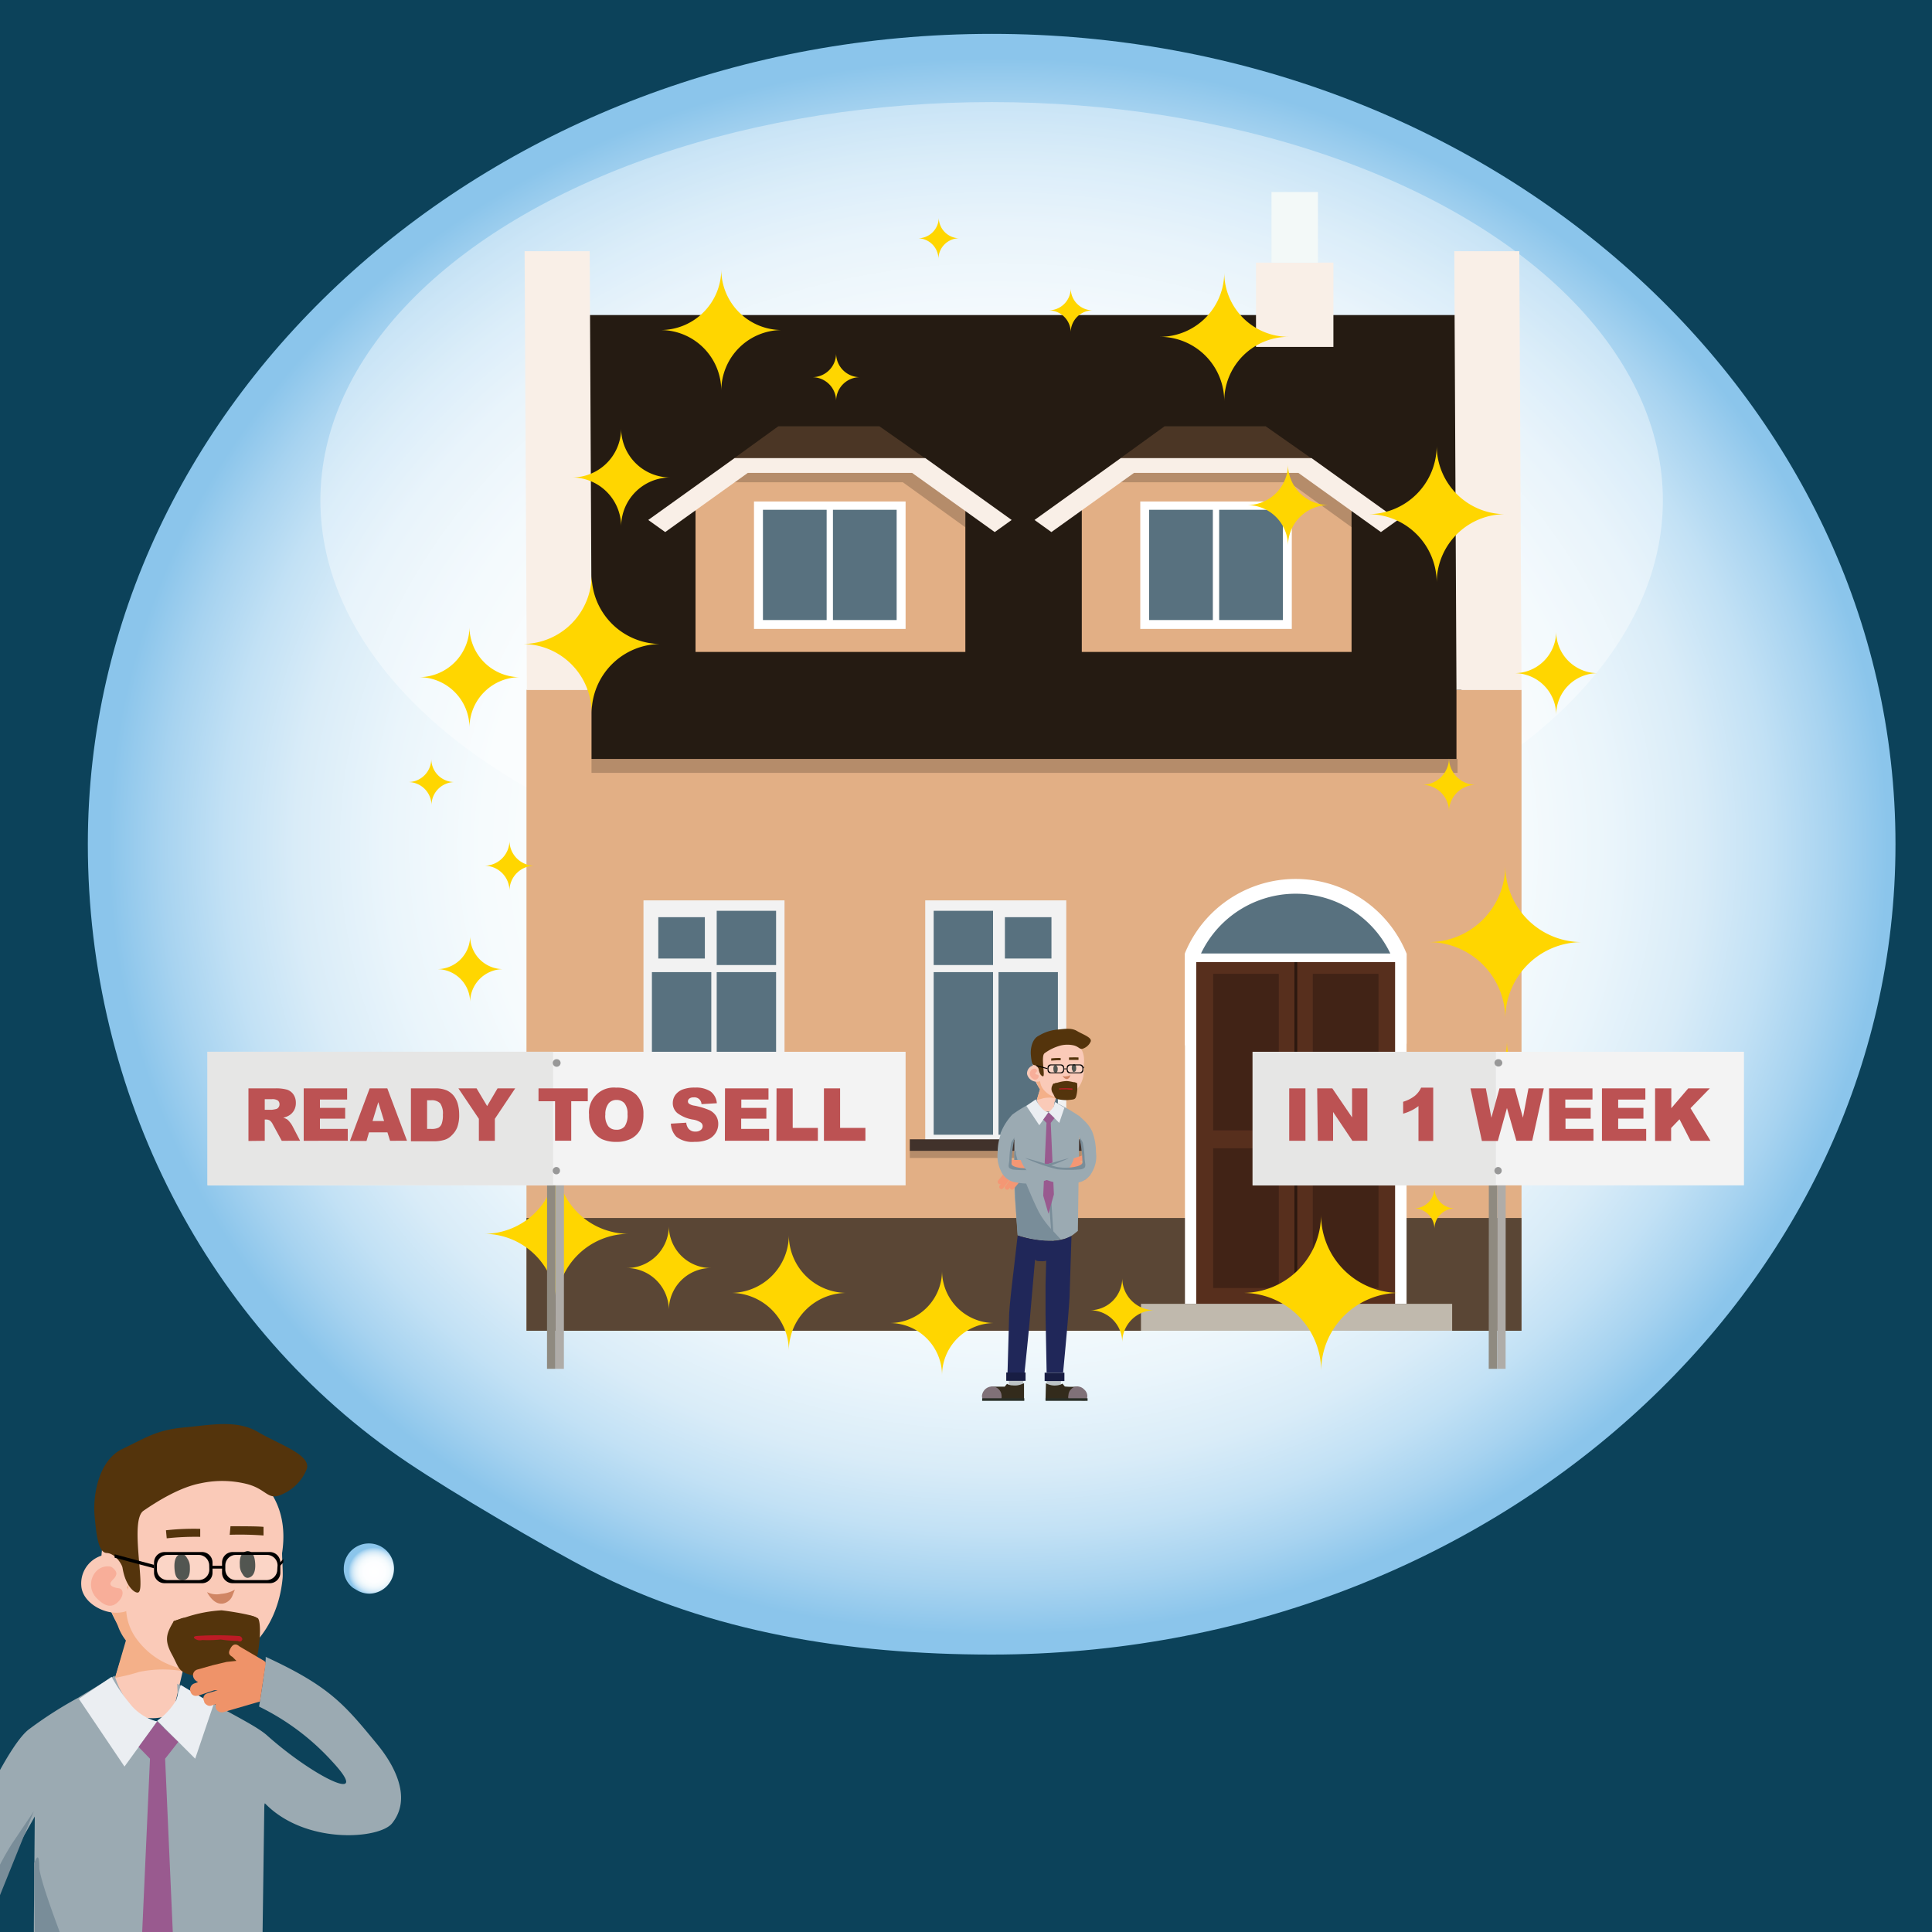 <svg xmlns="http://www.w3.org/2000/svg" xmlns:xlink="http://www.w3.org/1999/xlink" width="300" height="300" viewBox="0 0 300 300"><defs><style>.cls-1{fill:#0c425a;}.cls-2{fill:#facab8;}.cls-18,.cls-19,.cls-2,.cls-21,.cls-22,.cls-23,.cls-26,.cls-28,.cls-29,.cls-4{fill-rule:evenodd;}.cls-3{fill:#f4b089;}.cls-4{fill:#f8ae99;}.cls-5{fill:#d08564;}.cls-6{fill:#272c26;}.cls-7{fill:#54340c;}.cls-8{fill:#9baab2;}.cls-9{fill:#798d99;}.cls-10{fill:#ebeef2;}.cls-11{fill:#bd1b25;}.cls-12{fill:#ef9369;}.cls-13{fill:#995a8f;}.cls-14,.cls-17,.cls-28,.cls-30{fill:#fff;}.cls-14,.cls-20,.cls-26{opacity:0.2;}.cls-15{fill:url(#radial-gradient);}.cls-16{fill:url(#radial-gradient-2);}.cls-17{opacity:0.4;}.cls-18{fill:#251b12;}.cls-19,.cls-25{fill:#e2af85;}.cls-21,.cls-27{fill:#f9efe7;}.cls-22{opacity:0.6;}.cls-23{fill:#f3f9f8;}.cls-24{fill:#4b3625;}.cls-29,.cls-36{fill:#58717f;}.cls-31{fill:#572f1d;}.cls-32{fill:#412316;}.cls-33{fill:#2c180f;}.cls-34{fill:#c0b9ad;}.cls-35{fill:#b26635;}.cls-37{fill:#f2f2f2;}.cls-38{fill:#41322b;}.cls-39{fill:#ffd600;}.cls-40{fill:#bcc3c6;}.cls-41{fill:#202759;}.cls-42{fill:#332b1c;}.cls-43{fill:#807178;}.cls-44{fill:#282e27;}.cls-45{fill:#181d43;}.cls-46{fill:#f49774;}.cls-47{fill:#8f8a80;}.cls-48{fill:#afaca8;}.cls-49{fill:#f3f3f3;}.cls-50{fill:#e6e6e5;}.cls-51{fill:#989898;}.cls-52{fill:#bc5253;}</style><radialGradient id="radial-gradient" cx="454.42" cy="157.83" r="6.03" gradientTransform="translate(-246.34 144.64) scale(0.67 0.63)" gradientUnits="userSpaceOnUse"><stop offset="0" stop-color="#fff"/><stop offset="0.41" stop-color="#fdfeff"/><stop offset="0.58" stop-color="#f6fbfd"/><stop offset="0.69" stop-color="#eaf5fb"/><stop offset="0.79" stop-color="#d9ecf8"/><stop offset="0.87" stop-color="#c2e1f5"/><stop offset="0.94" stop-color="#a7d3f0"/><stop offset="1" stop-color="#8bc5eb"/></radialGradient><radialGradient id="radial-gradient-2" cx="-896.44" cy="157.58" r="156.94" gradientTransform="translate(943.85 8.53) scale(0.88 0.78)" xlink:href="#radial-gradient"/></defs><g id="back"><rect class="cls-1" x="-10.18" y="-10.18" width="320.35" height="320.35"/></g><g id="text"><path class="cls-2" d="M29.4,226.17c7.93-.52,16,4.68,14.4,15,0,.9.17,3.06.08,3.93-.76,7.95-5.94,13.66-13.09,14.13a12.82,12.82,0,0,1-2.24-.07c-.05.08-.1.13-.14.21l-1.41,6c-.09.64-.7,1.06-1.85,1.28a7.31,7.31,0,0,1-2.95,0c-.84-.14-1.79-1-2.86-2.47s-1.62-2.52-1.58-3.24l1.95-6.38a12.76,12.76,0,0,1-.75-1.28,17.88,17.88,0,0,1-3.23-9.63C15.35,234.51,21.47,226.69,29.4,226.17Z"/><g id="Symbol_9ashasd_0_Layer2_0_MEMBER_16_MEMBER_27_FILL" data-name="Symbol 9ashasd 0 Layer2 0 MEMBER 16 MEMBER 27 FILL"><path class="cls-3" d="M28.38,259.5a18.06,18.06,0,0,0-6.79.12,29.21,29.21,0,0,1-3.73.91l1.69-5.79a8,8,0,0,1-1.23-2.24c-.75-1.79-1.31-2.61-1.23-2.95l1.75-2.3a1.65,1.65,0,0,0,.67-.48L20,246,19.6,249a8.27,8.27,0,0,0,1.65,5.55,12,12,0,0,0,3.83,3.37A12.8,12.8,0,0,0,28,259.06a6.85,6.85,0,0,0,2.43.29Z"/></g><path class="cls-2" d="M16.78,241.36c2.44-.13,1.71,1.7,2.72,4.8,1.79,2.87,1.24,4.13-1.2,4.26s-5.54-1.68-5.68-4.22A4.53,4.53,0,0,1,16.78,241.36Z"/><path class="cls-4" d="M14.72,244.26a3,3,0,0,0,.27,3.88c1,1,2.07,1.69,3.17.76s1.12-2.16.29-2.27-1.6-.43-1.2-1,.63-.54.8-1.15-.8-1.2-.8-1.2A2.44,2.44,0,0,0,14.72,244.26Z"/><g id="Symbol_9ashasd_0_Layer2_0_MEMBER_16_MEMBER_29_FILL" data-name="Symbol 9ashasd 0 Layer2 0 MEMBER 16 MEMBER 29 FILL"><path class="cls-5" d="M34.64,249c-.92.14-1.75-.45-2.5-1.78a3.32,3.32,0,0,0,2.2.27,4.94,4.94,0,0,0,1.64-.4l.49-.25-.4,1A2,2,0,0,1,34.64,249Z"/></g><g id="Symbol_9ashasd_0_Layer2_0_MEMBER_16_MEMBER_30_FILL" data-name="Symbol 9ashasd 0 Layer2 0 MEMBER 16 MEMBER 30 FILL"><path class="cls-6" d="M29.05,241.94a2.31,2.31,0,0,1,.43,1.42c.06,1.35-.32,2-1.14,2s-1.18-.54-1.25-1.9.34-2.15,1.16-2.16C28.55,241.33,28.82,241.52,29.05,241.94Z"/></g><g id="Symbol_9ashasd_0_Layer2_0_MEMBER_16_MEMBER_31_FILL" data-name="Symbol 9ashasd 0 Layer2 0 MEMBER 16 MEMBER 31 FILL"><path class="cls-6" d="M38.4,240.85c.75,0,1.16.65,1.23,2s-.4,2.07-1.16,2.16c-.3,0-.57-.17-.8-.58a2.33,2.33,0,0,1-.43-1.42C37.16,241.72,37.55,241,38.4,240.85Z"/></g><g id="Symbol_9ashasd_0_Layer2_0_MEMBER_16_MEMBER_33_FILL" data-name="Symbol 9ashasd 0 Layer2 0 MEMBER 16 MEMBER 33 FILL"><path class="cls-7" d="M31.09,237.4v1.24a41.72,41.72,0,0,0-5.2.23l-.12-1.25A39.5,39.5,0,0,1,31.09,237.4Z"/></g><g id="Symbol_9ashasd_0_Layer2_0_MEMBER_16_MEMBER_34_FILL" data-name="Symbol 9ashasd 0 Layer2 0 MEMBER 16 MEMBER 34 FILL"><path class="cls-7" d="M40.92,237.09v1.34a50.13,50.13,0,0,0-5.25-.11l.12-1.33C38.25,237,40,237,40.92,237.09Z"/></g><g id="Symbol_1_Newcz_0_Layer2_2_MEMBER_1_MEMBER_0_MEMBER_0_MEMBER_0_FILL" data-name="Symbol 1   Newcz 0 Layer2 2 MEMBER 1 MEMBER 0 MEMBER 0 MEMBER 0 FILL"><path class="cls-8" d="M-9.83,300.6l2.71-9.8a65,65,0,0,1,5.55-13q4-7.8,6.14-9.33a62.54,62.54,0,0,1,7.56-4.84l5.67-3.43a14.28,14.28,0,0,0,1.65,3.54q2.13,3.56,5,3.55c1.73,0,2.8-.95,3.19-2.84l-.12-3c8.58,4.8,12.22,6.51,13.92,8,7.39,6.6,16.58,11,10.13,4.06A37.55,37.55,0,0,0,40.23,265s1.26-7.81,1-7.74c10,4.61,12.25,7.41,17.35,13.6,2.41,2.92,5.57,8.22,2.29,12.28-2,2.44-13.45,3.33-19.71-3.1-.11-.11-.12.59-.12.59l-.71,51.81L38.46,334a15.82,15.82,0,0,1-3.66,2.24q-3.9,1.67-11.33,1.66-6.73,0-16.3-3.07L5.52,314.54q-.36-4.85-.24-18.66l.12-13.81-4.13,7.32q-4,8.39-4,11.69A32.45,32.45,0,0,0,.8,316.31a27.34,27.34,0,0,0,3.77,6.37l-5.19,8.51q-2.59-3.78-4.84-7.8-5-8.85-5.08-13.1A33.79,33.79,0,0,1-9.83,300.6Z"/></g><path class="cls-9" d="M23.73,270s-.56,24.7,0,33.23,2.55,34.62,2.55,34.62l1.08-.05s-2.15-33.14-2.22-35.15.28-35.34.28-35.34l-1.69-.06Z"/><g id="Symbol_1_Newcz_0_Layer2_2_MEMBER_24_MEMBER_0_MEMBER_0_MEMBER_0_FILL" data-name="Symbol 1   Newcz 0 Layer2 2 MEMBER 24 MEMBER 0 MEMBER 0 MEMBER 0 FILL"><path class="cls-9" d="M7.17,334.85l-1.3-20.67Q5.65,311,5.4,299.31l-.12-10,.36-.71c.31-.47.47,0,.47,1.54q.34,2.72,5.08,14.87,5.19,12.75,7.91,17.83a48.46,48.46,0,0,0,7.32,9.68l4.37,4.73c-.08.16-1.22.35-3.43.59-3,.16-5.07.19-6.26.12Q17.34,337.8,7.17,334.85Z"/></g><g id="Symbol_1_Newcz_0_Layer2_2_MEMBER_25_MEMBER_0_MEMBER_0_MEMBER_0_FILL" data-name="Symbol 1   Newcz 0 Layer2 2 MEMBER 25 MEMBER 0 MEMBER 0 MEMBER 0 FILL"><path class="cls-10" d="M27.36,264l.71-2.36,5.08,3.07-2.84,8.38-5.9-5.9A10.37,10.37,0,0,0,27.36,264Z"/></g><g id="Symbol_1_Newcz_0_Layer2_2_MEMBER_26_MEMBER_0_MEMBER_0_MEMBER_0_FILL" data-name="Symbol 1   Newcz 0 Layer2 2 MEMBER 26 MEMBER 0 MEMBER 0 MEMBER 0 FILL"><path class="cls-10" d="M24.41,267.31l-5.08,7-7.08-10.51,5.08-3.42a26.11,26.11,0,0,0,2.71,4A7.87,7.87,0,0,0,24.41,267.31Z"/></g><g id="Symbol_1_Newcz_0_Layer2_2_MEMBER_29_MEMBER_0_MEMBER_0_MEMBER_0_FILL" data-name="Symbol 1   Newcz 0 Layer2 2 MEMBER 29 MEMBER 0 MEMBER 0 MEMBER 0 FILL"><path class="cls-9" d="M-3,297.18a41.4,41.4,0,0,1,4.84-10.86l3.42-5.08-8,19.84q-1.06,2.48,1.66,10.86L0,315.6c-.08.55-.71.08-1.89-1.42a16.86,16.86,0,0,1-1.54-6A23.38,23.38,0,0,1-3,297.18Z"/></g><path class="cls-7" d="M39.79,257.87c-.5,2.12-.91,2.33-3.67,2.54a19.84,19.84,0,0,1-4.45,0c-4.18-.49-3.67-1.13-4.94-3.44s-.9-3.3.25-5.23c1.82-.61,1.51-.86,2.58.27s.74,2.31,3.59,2.65c3.69.45,3.75-1.81,4-2.28,1-2.46,2.47-1.16,2.79-1.14C40.48,251.24,40.59,254.52,39.79,257.87Z"/><path class="cls-7" d="M29.08,251.05a21.3,21.3,0,0,1,5.32-1c.86.08,5,.7,5.49,1.17s0,1.83,0,1.83l-3.2,2.46a60.4,60.4,0,0,0-6.07-.25c-.77.17-1.88-2.21-1.88-2.21a14.13,14.13,0,0,1-2.15.15c0-.12.39-1.48.39-1.48Z"/><g id="Symbol_1_Newcz_0_Layer2_2_MEMBER_30_MEMBER_0_MEMBER_0_MEMBER_0_FILL" data-name="Symbol 1   Newcz 0 Layer2 2 MEMBER 30 MEMBER 0 MEMBER 0 MEMBER 0 FILL"><path class="cls-11" d="M37.63,254.55c-.1.34-.35.43-.72.25a17.76,17.76,0,0,1-2.65-.22,18.16,18.16,0,0,1-2.86.08,1.35,1.35,0,0,1-1.11-.18c-.3-.22-.22-.37.21-.44a47.34,47.34,0,0,1,6.53,0A.57.57,0,0,1,37.63,254.55Z"/></g><g id="Symbol_1_Newcz_0_Layer2_2_MEMBER_27_MEMBER_0_MEMBER_0_MEMBER_0_FILL" data-name="Symbol 1   Newcz 0 Layer2 2 MEMBER 27 MEMBER 0 MEMBER 0 MEMBER 0 FILL"><path class="cls-12" d="M41.25,258.33l0-.17-.19-.23-3.88-2.28c-.52-.46-1-.38-1.36.26s-.38,1,.26,1.36l.63.63-1.52.16-2.18.52-2.37.67a.91.91,0,0,0-.57,1.29,1.3,1.3,0,0,0,.7.65l-.56.2a1,1,0,0,0-.65,1.24c.19.63.65.84,1.37.62l2.34-.79.12,0,.42,0-1.6.48a.82.82,0,0,0-.52,1.21c0,.23.17.44.49.63a.8.8,0,0,0,.8,0l.51-.13v.55a1,1,0,0,0,1.24.65l5.64-1.64Z"/></g><polygon class="cls-13" points="27.68 270.49 24.41 267.31 21.52 271.27 23.29 273.09 21.49 313.1 24.36 323.05 27.38 312.43 25.64 273.09 27.68 270.49"/><path class="cls-7" d="M43.89,232c-2.31,1.12-2.36-.68-5.42-1.53a15.78,15.78,0,0,0-7.3-.15c-3.2.6-6.7,2.76-8.89,4.27s.37,12.07-.78,12.67c-.48.26-2-.87-2.47-3.79-.08-.6-1.2-2.28-2.45-2.32s-1.59-2.45-1.89-5.74.65-8.67,4.3-10.41,5.3-2.95,9.54-3.34,8.22-1.25,11.53.7,8.27,3.53,7.58,5.74A7.17,7.17,0,0,1,43.89,232Z"/><path d="M31.33,241H25.55a1.63,1.63,0,0,0-1.63,1.64v1.57a1.63,1.63,0,0,0,1.63,1.63h5.78A1.63,1.63,0,0,0,33,244.17V242.6A1.63,1.63,0,0,0,31.33,241Zm1.17,2.72a1.63,1.63,0,0,1-1.64,1.63H26a1.63,1.63,0,0,1-1.63-1.63v-.6A1.63,1.63,0,0,1,26,241.45h4.84a1.63,1.63,0,0,1,1.64,1.63Z"/><rect class="cls-14" x="24.39" y="241.45" width="8.11" height="3.87" rx="1.63"/><path d="M41.89,241H36.11a1.63,1.63,0,0,0-1.63,1.64v1.57a1.63,1.63,0,0,0,1.63,1.63h5.78a1.64,1.64,0,0,0,1.64-1.63V242.6A1.64,1.64,0,0,0,41.89,241Zm1.16,2.72a1.63,1.63,0,0,1-1.63,1.63H36.58A1.63,1.63,0,0,1,35,243.68v-.6a1.63,1.63,0,0,1,1.63-1.63h4.84a1.63,1.63,0,0,1,1.63,1.63Z"/><rect class="cls-14" x="34.95" y="241.45" width="8.11" height="3.87" rx="1.63"/><rect x="32.86" y="243.14" width="1.76" height="0.43"/><polygon points="23.92 243.52 17.8 241.88 17.8 241.35 23.92 242.99 23.92 243.52"/><polygon points="44 242.6 43.3 243.35 43.3 242.82 44 242.07 44 242.6"/><path class="cls-15" d="M55.66,247.06a3.83,3.83,0,0,0,1.82.4,3.9,3.9,0,1,0-4.1-3.89,3.65,3.65,0,0,0,1.45,3C55,246.68,55.45,246.94,55.66,247.06Z"/><path class="cls-16" d="M91.82,243.92c18.37,9.47,39.84,13,62.16,13,77.51,0,140.35-56.34,140.35-125.84S231.49,5.26,154,5.26,13.64,61.6,13.64,131.1c0,38.49,18.32,74.94,49.66,96C70.24,231.77,84.53,240.17,91.82,243.92Z"/><ellipse class="cls-17" cx="153.98" cy="77.69" rx="104.23" ry="61.84"/><polygon class="cls-18" points="227.03 118.5 91.3 118.5 90.96 48.92 226.51 48.92 227.03 118.5 227.03 118.5"/><polygon class="cls-19" points="236.26 168.39 236.26 107.11 226.16 107.11 226.16 117.85 91.85 117.85 91.85 107.11 81.75 107.11 81.75 206.64 236.26 206.64 236.26 168.39"/><rect class="cls-20" x="91.85" y="117.85" width="134.48" height="2.16"/><polygon class="cls-21" points="236.26 107.11 226.16 107.11 225.82 39.01 235.92 39.01 236.26 107.11 236.26 107.11"/><polygon class="cls-21" points="91.91 107.11 81.81 107.11 81.46 39.01 91.57 39.01 91.91 107.11 91.91 107.11"/><polygon class="cls-22" points="236.26 206.64 236.26 189.13 81.75 189.13 81.75 206.64 236.26 206.64 236.26 206.64"/><polygon class="cls-21" points="207.05 40.78 195.03 40.78 195.03 53.87 207.05 53.87 207.05 40.78 207.05 40.78"/><polygon class="cls-23" points="204.65 29.82 197.44 29.82 197.44 40.78 204.65 40.78 204.65 29.82 204.65 29.82"/><polygon class="cls-24" points="145.64 72.56 136.55 66.19 120.86 66.19 112.06 72.56 145.64 72.56"/><polygon class="cls-25" points="143.98 72.49 114.18 72.49 108 76.74 108 101.23 149.9 101.23 149.9 76.44 143.98 72.49"/><path class="cls-26" d="M142.44,72.49H116l-2.53,2.4h26.73l9.71,7v-4Z"/><polygon class="cls-27" points="143.69 71.14 114.06 71.14 100.66 80.74 103.29 82.62 116.12 73.43 141.63 73.43 154.46 82.62 157.09 80.74 143.69 71.14"/><polygon class="cls-28" points="117.08 77.87 140.62 77.87 140.62 97.66 117.08 97.66 117.08 77.87 117.08 77.87"/><path class="cls-29" d="M139.23,79.16V96.28h-9.89V79.16ZM128.36,96.28h-9.89V79.16h9.89V96.28Z"/><polygon class="cls-24" points="205.61 72.56 196.53 66.19 180.84 66.19 172.03 72.56 205.61 72.56"/><polygon class="cls-25" points="203.95 72.49 174.16 72.49 167.98 76.74 167.98 101.23 209.87 101.23 209.87 76.44 203.95 72.49"/><path class="cls-26" d="M202.42,72.49H176l-2.52,2.4h26.72l9.71,7v-4Z"/><polygon class="cls-27" points="203.66 71.14 174.03 71.14 160.64 80.74 163.26 82.62 176.09 73.43 201.61 73.43 214.43 82.62 217.06 80.74 203.66 71.14"/><polygon class="cls-28" points="177.06 77.87 200.59 77.87 200.59 97.66 177.06 97.66 177.06 77.87 177.06 77.87"/><path class="cls-29" d="M199.21,79.16V96.28h-9.9V79.16ZM188.33,96.28h-9.89V79.16h9.89V96.28Z"/><path class="cls-30" d="M218.42,148.09A18.59,18.59,0,0,0,184,148v14.23a18.58,18.58,0,0,0,34.42-.18Z"/><rect class="cls-30" x="184" y="148.06" width="34.41" height="54.4"/><g id="Symbol_9_0_Layer2_0_MEMBER_8_MEMBER_12_MEMBER_0_FILL" data-name="Symbol 9 0 Layer2 0 MEMBER 8 MEMBER 12 MEMBER 0 FILL"><path class="cls-31" d="M185.75,149.4h30.88v53.06H185.75Z"/></g><g id="Symbol_9_0_Layer2_0_MEMBER_8_MEMBER_12_MEMBER_2_MEMBER_1_FILL" data-name="Symbol 9 0 Layer2 0 MEMBER 8 MEMBER 12 MEMBER 2 MEMBER 1 FILL"><path class="cls-32" d="M188.38,200v-21.7h10.19V200Z"/></g><g id="Symbol_9_0_Layer2_0_MEMBER_8_MEMBER_12_MEMBER_2_MEMBER_1_FILL-2" data-name="Symbol 9 0 Layer2 0 MEMBER 8 MEMBER 12 MEMBER 2 MEMBER 1 FILL"><path class="cls-32" d="M188.38,175.52v-24.3h10.19v24.3Z"/></g><g id="Symbol_9_0_Layer2_0_MEMBER_8_MEMBER_12_MEMBER_2_MEMBER_1_FILL-3" data-name="Symbol 9 0 Layer2 0 MEMBER 8 MEMBER 12 MEMBER 2 MEMBER 1 FILL"><path class="cls-33" d="M201,202.46V149.4h.44v53.06Z"/></g><rect class="cls-34" x="177.17" y="202.46" width="48.32" height="4.18"/><rect class="cls-35" x="199.23" y="172.65" width="1.03" height="4.81" rx="0.52"/><g id="Symbol_9_0_Layer2_0_MEMBER_8_MEMBER_12_MEMBER_2_MEMBER_1_FILL-4" data-name="Symbol 9 0 Layer2 0 MEMBER 8 MEMBER 12 MEMBER 2 MEMBER 1 FILL"><path class="cls-32" d="M214.05,200v-21.7h-10.2V200Z"/></g><g id="Symbol_9_0_Layer2_0_MEMBER_8_MEMBER_12_MEMBER_2_MEMBER_1_FILL-5" data-name="Symbol 9 0 Layer2 0 MEMBER 8 MEMBER 12 MEMBER 2 MEMBER 1 FILL"><path class="cls-32" d="M214.05,175.52v-24.3h-10.2v24.3Z"/></g><rect class="cls-35" x="202.16" y="172.65" width="1.03" height="4.81" rx="0.52" transform="translate(405.36 350.1) rotate(180)"/><path class="cls-36" d="M215.89,148.06a16.28,16.28,0,0,0-29.4,0Z"/><rect class="cls-37" x="143.68" y="139.81" width="21.9" height="38" transform="translate(309.25 317.62) rotate(-180)"/><rect class="cls-36" x="156.04" y="142.42" width="7.23" height="6.42"/><rect class="cls-36" x="155.05" y="150.95" width="9.22" height="25.25"/><rect class="cls-36" x="144.98" y="141.43" width="9.22" height="8.42"/><rect class="cls-36" x="144.98" y="150.95" width="9.22" height="25.25"/><rect class="cls-38" x="141.27" y="176.91" width="26.71" height="1.8" transform="translate(309.25 355.62) rotate(-180)"/><rect class="cls-20" x="141.27" y="178.71" width="26.71" height="1.09" transform="translate(309.25 358.52) rotate(-180)"/><rect class="cls-37" x="99.92" y="139.81" width="21.9" height="38"/><rect class="cls-36" x="102.22" y="142.42" width="7.23" height="6.42"/><rect class="cls-36" x="101.23" y="150.95" width="9.22" height="25.25"/><rect class="cls-36" x="111.29" y="141.43" width="9.22" height="8.42"/><rect class="cls-36" x="111.29" y="150.95" width="9.22" height="25.25"/><rect class="cls-38" x="97.51" y="176.91" width="26.71" height="1.8"/><rect class="cls-20" x="97.51" y="178.71" width="26.71" height="1.09"/><path class="cls-39" d="M248.12,104.53h0a6.48,6.48,0,0,1-6.48-6.47,6.48,6.48,0,0,1-6.48,6.47h0a6.48,6.48,0,0,1,6.48,6.48A6.48,6.48,0,0,1,248.12,104.53Z"/><path class="cls-39" d="M233.74,79.84h0A10.65,10.65,0,0,1,223.09,69.2a10.64,10.64,0,0,1-10.64,10.64h0a10.64,10.64,0,0,1,10.64,10.64A10.65,10.65,0,0,1,233.74,79.84Z"/><path class="cls-39" d="M206.3,78.43h0A6.33,6.33,0,0,1,200,72.1a6.34,6.34,0,0,1-6.33,6.33h0A6.33,6.33,0,0,1,200,84.76,6.32,6.32,0,0,1,206.3,78.43Z"/><path class="cls-39" d="M200.1,52.3h0a10,10,0,0,1-10-10,10,10,0,0,1-10,10h0a10,10,0,0,1,10,10A10,10,0,0,1,200.1,52.3Z"/><path class="cls-39" d="M169.69,48.19h0a3.42,3.42,0,0,1-3.43-3.42,3.42,3.42,0,0,1-3.43,3.42h0a3.43,3.43,0,0,1,3.43,3.43A3.43,3.43,0,0,1,169.69,48.19Z"/><path class="cls-39" d="M149,37h0a3.23,3.23,0,0,1-3.23-3.22A3.22,3.22,0,0,1,142.5,37h0a3.23,3.23,0,0,1,3.22,3.23A3.23,3.23,0,0,1,149,37Z"/><path class="cls-39" d="M133.53,58.57h0a3.7,3.7,0,0,1-3.7-3.7,3.7,3.7,0,0,1-3.7,3.7h0a3.7,3.7,0,0,1,3.7,3.7A3.69,3.69,0,0,1,133.53,58.57Z"/><path class="cls-39" d="M121.39,51.25h0A9.42,9.42,0,0,1,112,41.83a9.43,9.43,0,0,1-9.43,9.42h0A9.43,9.43,0,0,1,112,60.68,9.43,9.43,0,0,1,121.39,51.25Z"/><path class="cls-39" d="M104.08,74.14h0a7.63,7.63,0,0,1-7.63-7.62,7.62,7.62,0,0,1-7.62,7.62h0a7.63,7.63,0,0,1,7.62,7.63A7.64,7.64,0,0,1,104.08,74.14Z"/><path class="cls-39" d="M102.61,100h0A10.74,10.74,0,0,1,91.87,89.22,10.74,10.74,0,0,1,81.13,100h0A10.74,10.74,0,0,1,91.87,110.7,10.74,10.74,0,0,1,102.61,100Z"/><path class="cls-39" d="M80.75,105.15h0A7.84,7.84,0,0,1,72.9,97.3,7.85,7.85,0,0,1,65,105.15h0A7.86,7.86,0,0,1,72.9,113,7.85,7.85,0,0,1,80.75,105.15Z"/><path class="cls-39" d="M70.57,121.44h0a3.6,3.6,0,0,1-3.6-3.6,3.6,3.6,0,0,1-3.61,3.6h0A3.61,3.61,0,0,1,67,125.05,3.61,3.61,0,0,1,70.57,121.44Z"/><path class="cls-39" d="M83,134.43h0a3.9,3.9,0,0,1-3.89-3.9,3.9,3.9,0,0,1-3.9,3.9h0a3.89,3.89,0,0,1,3.9,3.89A3.89,3.89,0,0,1,83,134.43Z"/><path class="cls-39" d="M78.12,150.49h0A5.14,5.14,0,0,1,73,145.36a5.13,5.13,0,0,1-5.13,5.13h0A5.14,5.14,0,0,1,73,155.63,5.14,5.14,0,0,1,78.12,150.49Z"/><path class="cls-39" d="M69.4,173.64h0a2.51,2.51,0,0,1-2.51-2.51,2.51,2.51,0,0,1-2.52,2.51h0a2.51,2.51,0,0,1,2.52,2.51A2.51,2.51,0,0,1,69.4,173.64Z"/><path class="cls-39" d="M89.89,167.93h0a4.47,4.47,0,0,1-4.47-4.46A4.47,4.47,0,0,1,81,167.93h0a4.47,4.47,0,0,1,4.47,4.47A4.47,4.47,0,0,1,89.89,167.93Z"/><path class="cls-39" d="M110.4,196.9h0a6.54,6.54,0,0,1-6.54-6.54,6.54,6.54,0,0,1-6.55,6.54h0a6.55,6.55,0,0,1,6.55,6.55A6.54,6.54,0,0,1,110.4,196.9Z"/><path class="cls-39" d="M97.65,191.59h0a11.24,11.24,0,0,1-11.24-11.24,11.25,11.25,0,0,1-11.25,11.24h0a11.25,11.25,0,0,1,11.25,11.24A11.24,11.24,0,0,1,97.65,191.59Z"/><path class="cls-39" d="M131.49,200.76h0a9,9,0,0,1-9-9,9,9,0,0,1-9,9h0a9,9,0,0,1,9,9A9,9,0,0,1,131.49,200.76Z"/><path class="cls-39" d="M154.4,205.44h0a8.13,8.13,0,0,1-8.12-8.13,8.13,8.13,0,0,1-8.13,8.13h0a8.13,8.13,0,0,1,8.13,8.13A8.13,8.13,0,0,1,154.4,205.44Z"/><path class="cls-39" d="M179.26,203.45h0a5,5,0,0,1-5-5,5,5,0,0,1-5,5h0a5,5,0,0,1,5,5A5,5,0,0,1,179.26,203.45Z"/><path class="cls-39" d="M225.93,187.64h0a3.19,3.19,0,0,1-3.19-3.19,3.19,3.19,0,0,1-3.19,3.19h0a3.19,3.19,0,0,1,3.19,3.19A3.19,3.19,0,0,1,225.93,187.64Z"/><path class="cls-39" d="M217.27,200.76h0a12.15,12.15,0,0,1-12.14-12.15A12.15,12.15,0,0,1,193,200.76h0a12.15,12.15,0,0,1,12.15,12.15A12.15,12.15,0,0,1,217.27,200.76Z"/><path class="cls-39" d="M244,171.62h0a10,10,0,0,1-10-10,10,10,0,0,1-10,10h0a10,10,0,0,1,10,10A10,10,0,0,1,244,171.62Z"/><path class="cls-39" d="M245.65,146.29h0a11.9,11.9,0,0,1-11.91-11.9,11.9,11.9,0,0,1-11.91,11.9h0a11.91,11.91,0,0,1,11.91,11.91A11.91,11.91,0,0,1,245.65,146.29Z"/><path class="cls-39" d="M229.21,121.87h0A4.17,4.17,0,0,1,225,117.7a4.17,4.17,0,0,1-4.16,4.17h0A4.16,4.16,0,0,1,225,126,4.17,4.17,0,0,1,229.21,121.87Z"/><path class="cls-2" d="M164.22,161.12c2.24-.15,4.5,1.32,4.06,4.24a10.29,10.29,0,0,1,0,1.11,4.1,4.1,0,0,1-3.7,4,4.42,4.42,0,0,1-.63,0s0,0,0,.06l-.4,1.68c0,.18-.2.3-.52.36a2.1,2.1,0,0,1-.83,0c-.24,0-.51-.28-.81-.7a1.7,1.7,0,0,1-.45-.92l.55-1.8a3.35,3.35,0,0,1-.21-.36,5.08,5.08,0,0,1-.91-2.72C160.25,163.47,162,161.27,164.22,161.12Z"/><g id="Symbol_9ashasd_0_Layer2_0_MEMBER_16_MEMBER_27_FILL-2" data-name="Symbol 9ashasd 0 Layer2 0 MEMBER 16 MEMBER 27 FILL"><path class="cls-3" d="M163.93,170.53a5.27,5.27,0,0,0-1.92,0,8.69,8.69,0,0,1-1,.26l.48-1.64a2.48,2.48,0,0,1-.35-.63c-.21-.51-.37-.74-.34-.83l.49-.65a.41.41,0,0,0,.19-.14l.14-.21-.12.84a2.34,2.34,0,0,0,.47,1.56,3.36,3.36,0,0,0,1.08.95,3.84,3.84,0,0,0,.81.33,2,2,0,0,0,.69.08Z"/></g><path class="cls-2" d="M160.66,165.41c.69,0,.48.48.77,1.35.5.81.34,1.17-.34,1.2a1.53,1.53,0,0,1-1.61-1.19A1.28,1.28,0,0,1,160.66,165.41Z"/><path class="cls-4" d="M160.08,166.23a.84.84,0,0,0,.07,1.09c.29.28.59.48.9.22s.31-.61.08-.65-.45-.12-.34-.27.18-.15.23-.33-.23-.33-.23-.33A.66.66,0,0,0,160.08,166.23Z"/><g id="Symbol_9ashasd_0_Layer2_0_MEMBER_16_MEMBER_29_FILL-2" data-name="Symbol 9ashasd 0 Layer2 0 MEMBER 16 MEMBER 29 FILL"><path class="cls-5" d="M165.7,167.55c-.26,0-.5-.13-.71-.5a.94.94,0,0,0,.62.07,1.35,1.35,0,0,0,.47-.11l.14-.07-.12.3A.58.58,0,0,1,165.7,167.55Z"/></g><g id="Symbol_9ashasd_0_Layer2_0_MEMBER_16_MEMBER_30_FILL-2" data-name="Symbol 9ashasd 0 Layer2 0 MEMBER 16 MEMBER 30 FILL"><path class="cls-6" d="M164.12,165.57a.58.58,0,0,1,.12.4c0,.38-.09.58-.32.58s-.33-.15-.35-.54.09-.6.33-.61A.26.26,0,0,1,164.12,165.57Z"/></g><g id="Symbol_9ashasd_0_Layer2_0_MEMBER_16_MEMBER_31_FILL-2" data-name="Symbol 9ashasd 0 Layer2 0 MEMBER 16 MEMBER 31 FILL"><path class="cls-6" d="M166.76,165.26c.21,0,.33.19.35.57s-.11.58-.33.61-.16-.05-.23-.17a.7.7,0,0,1-.12-.4C166.41,165.51,166.52,165.31,166.76,165.26Z"/></g><g id="Symbol_9ashasd_0_Layer2_0_MEMBER_16_MEMBER_33_FILL-2" data-name="Symbol 9ashasd 0 Layer2 0 MEMBER 16 MEMBER 33 FILL"><path class="cls-7" d="M164.7,164.29v.35a12.35,12.35,0,0,0-1.47.06l0-.35A9.79,9.79,0,0,1,164.7,164.29Z"/></g><g id="Symbol_9ashasd_0_Layer2_0_MEMBER_16_MEMBER_34_FILL-2" data-name="Symbol 9ashasd 0 Layer2 0 MEMBER 16 MEMBER 34 FILL"><path class="cls-7" d="M167.47,164.2v.38c-.31,0-.81,0-1.48,0l0-.38C166.72,164.17,167.2,164.18,167.47,164.2Z"/></g><g id="Symbol_1_Newcz_0_Layer2_2_MEMBER_1_MEMBER_0_MEMBER_0_MEMBER_0_FILL-2" data-name="Symbol 1   Newcz 0 Layer2 2 MEMBER 1 MEMBER 0 MEMBER 0 MEMBER 0 FILL"><path class="cls-8" d="M155.48,175.7a8.92,8.92,0,0,1,1.73-2.64,19,19,0,0,1,2.14-1.36l1.6-1a4,4,0,0,0,.46,1,1.68,1.68,0,0,0,1.4,1,.87.87,0,0,0,.9-.8l0-.83a35.37,35.37,0,0,1,3.93,2.26c2.08,1.87,1.7,4.79-.07,3,0,0,0,.17,0,.17l-.2,14.63-.53.43a4.71,4.71,0,0,1-1,.63,8.51,8.51,0,0,1-3.19.47,15.43,15.43,0,0,1-4.6-.87l-.47-5.73c-.07-.91-.09-2.67-.07-5.27l0-3.89S154.72,177.1,155.48,175.7Z"/></g><g id="Symbol_1_Newcz_0_Layer2_2_MEMBER_13_MEMBER_0_MEMBER_0_MEMBER_0_FILL" data-name="Symbol 1   Newcz 0 Layer2 2 MEMBER 13 MEMBER 0 MEMBER 0 MEMBER 0 FILL"><path class="cls-40" d="M164.68,215.25l-2.1,0-.17-1.87,2.47,0Z"/></g><g id="Symbol_1_Newcz_0_Layer2_2_MEMBER_14_MEMBER_0_MEMBER_0_MEMBER_0_FILL" data-name="Symbol 1   Newcz 0 Layer2 2 MEMBER 14 MEMBER 0 MEMBER 0 MEMBER 0 FILL"><path class="cls-40" d="M156.55,213.45l2.43,0-.13,1.87-2.14,0Z"/></g><g id="Symbol_1_Newcz_0_Layer2_2_MEMBER_15_MEMBER_0_MEMBER_0_MEMBER_0_FILL" data-name="Symbol 1   Newcz 0 Layer2 2 MEMBER 15 MEMBER 0 MEMBER 0 MEMBER 0 FILL"><path class="cls-41" d="M165.38,192.36l1-.43-.3,9.46q-.16,2.9-1,11.73l-2.56,0-.17-8.93c0-.22,0-1.77,0-4.66l.1-3.77-.26.07a4.56,4.56,0,0,1-.74,0c-.4,0-.64-.1-.73-.24l-.77,8.8q-.22,2.61-.86,8.73l-2.64,0,.24-8.6q0-1.36.7-7.2l.63-5.46a18.55,18.55,0,0,0,4.57.8A7.69,7.69,0,0,0,165.38,192.36Z"/></g><g id="Symbol_1_Newcz_0_Layer2_2_MEMBER_16_MEMBER_0_MEMBER_0_MEMBER_0_FILL" data-name="Symbol 1   Newcz 0 Layer2 2 MEMBER 16 MEMBER 0 MEMBER 0 MEMBER 0 FILL"><path class="cls-42" d="M162.35,217.32l.06-2.53a2.74,2.74,0,0,0,1.7.33,2.09,2.09,0,0,0,.6-.13l.27-.14.36.44a9.77,9.77,0,0,0,2.1,0l-.5,2Z"/></g><g id="Symbol_1_Newcz_0_Layer2_2_MEMBER_17_MEMBER_0_MEMBER_0_MEMBER_0_FILL" data-name="Symbol 1   Newcz 0 Layer2 2 MEMBER 17 MEMBER 0 MEMBER 0 MEMBER 0 FILL"><path class="cls-43" d="M166.24,217.39c-.33,0-.44-.26-.33-.77a1.4,1.4,0,0,1,.43-.93,1.35,1.35,0,0,1,1-.4,1.44,1.44,0,0,1,1,.46,1.36,1.36,0,0,1,.5,1c0,.44-.14.69-.47.73a6.09,6.09,0,0,1-1.1-.13Z"/></g><g id="Symbol_1_Newcz_0_Layer2_2_MEMBER_18_MEMBER_0_MEMBER_0_MEMBER_0_FILL" data-name="Symbol 1   Newcz 0 Layer2 2 MEMBER 18 MEMBER 0 MEMBER 0 MEMBER 0 FILL"><path class="cls-44" d="M168.88,217.52h-6.53v-.4h6.53Z"/></g><g id="Symbol_1_Newcz_0_Layer2_2_MEMBER_19_MEMBER_0_MEMBER_0_MEMBER_0_FILL" data-name="Symbol 1   Newcz 0 Layer2 2 MEMBER 19 MEMBER 0 MEMBER 0 MEMBER 0 FILL"><path class="cls-42" d="M157.25,215.12a2.89,2.89,0,0,0,1.26-.13l.5-.2,0,2.53h-4.57l-.53-2,2.1,0,.36-.44A1.6,1.6,0,0,0,157.25,215.12Z"/></g><g id="Symbol_1_Newcz_0_Layer2_2_MEMBER_20_MEMBER_0_MEMBER_0_MEMBER_0_FILL" data-name="Symbol 1   Newcz 0 Layer2 2 MEMBER 20 MEMBER 0 MEMBER 0 MEMBER 0 FILL"><path class="cls-43" d="M154.05,215.29a1.5,1.5,0,0,1,1,.4,1.43,1.43,0,0,1,.46.93c.07.51,0,.77-.36.77a5.55,5.55,0,0,1-1.07-.07,5.33,5.33,0,0,0-1.1.13c-.33,0-.5-.26-.5-.73a1.66,1.66,0,0,1,.5-1A1.63,1.63,0,0,1,154.05,215.29Z"/></g><g id="Symbol_1_Newcz_0_Layer2_2_MEMBER_21_MEMBER_0_MEMBER_0_MEMBER_0_FILL" data-name="Symbol 1   Newcz 0 Layer2 2 MEMBER 21 MEMBER 0 MEMBER 0 MEMBER 0 FILL"><path class="cls-44" d="M152.51,217.12h6.54v.4h-6.54Z"/></g><g id="Symbol_1_Newcz_0_Layer2_2_MEMBER_22_MEMBER_0_MEMBER_0_MEMBER_0_FILL" data-name="Symbol 1   Newcz 0 Layer2 2 MEMBER 22 MEMBER 0 MEMBER 0 MEMBER 0 FILL"><path class="cls-45" d="M165.28,214.45h-3.07v-1.3h3.07Z"/></g><g id="Symbol_1_Newcz_0_Layer2_2_MEMBER_23_MEMBER_0_MEMBER_0_MEMBER_0_FILL" data-name="Symbol 1   Newcz 0 Layer2 2 MEMBER 23 MEMBER 0 MEMBER 0 MEMBER 0 FILL"><path class="cls-45" d="M159.25,214.42h-3v-1.3h3Z"/></g><path class="cls-9" d="M162.62,173.49s-.16,7,0,9.38.72,9.77.72,9.77h.3s-.6-9.36-.62-9.92.08-10,.08-10h-.48Z"/><g id="Symbol_1_Newcz_0_Layer2_2_MEMBER_24_MEMBER_0_MEMBER_0_MEMBER_0_FILL-2" data-name="Symbol 1   Newcz 0 Layer2 2 MEMBER 24 MEMBER 0 MEMBER 0 MEMBER 0 FILL"><path class="cls-9" d="M158,191.79l-.37-5.83c0-.6-.09-2-.13-4.2l0-2.83.1-.2c.09-.13.14,0,.14.43a27.63,27.63,0,0,0,1.43,4.2q1.47,3.6,2.23,5a14,14,0,0,0,2.07,2.74l1.23,1.33a3.38,3.38,0,0,1-1,.17c-.84,0-1.43.05-1.76,0A19.06,19.06,0,0,1,158,191.79Z"/></g><g id="Symbol_1_Newcz_0_Layer2_2_MEMBER_25_MEMBER_0_MEMBER_0_MEMBER_0_FILL-2" data-name="Symbol 1   Newcz 0 Layer2 2 MEMBER 25 MEMBER 0 MEMBER 0 MEMBER 0 FILL"><path class="cls-10" d="M163.64,171.8l.2-.67,1.44.87-.8,2.36-1.67-1.66A3.1,3.1,0,0,0,163.64,171.8Z"/></g><g id="Symbol_1_Newcz_0_Layer2_2_MEMBER_26_MEMBER_0_MEMBER_0_MEMBER_0_FILL-2" data-name="Symbol 1   Newcz 0 Layer2 2 MEMBER 26 MEMBER 0 MEMBER 0 MEMBER 0 FILL"><path class="cls-10" d="M162.81,172.73l-1.43,2-2-3,1.43-1a7.45,7.45,0,0,0,.77,1.14A2.21,2.21,0,0,0,162.81,172.73Z"/></g><path class="cls-7" d="M167.15,170.07c-.14.59-.26.65-1,.71a4.78,4.78,0,0,1-1.26,0c-1.18-.13-1-.31-1.39-1a1.17,1.17,0,0,1,.07-1.47c.51-.17.42-.24.72.07s.21.66,1,.75c1,.13,1.06-.51,1.11-.64.3-.7.7-.33.79-.32S167.38,169.12,167.15,170.07Z"/><path class="cls-7" d="M164.13,168.14a5.59,5.59,0,0,1,1.5-.28,6.08,6.08,0,0,1,1.55.33c.14.13,0,.51,0,.51l-.9.7a16.55,16.55,0,0,0-1.71-.07c-.22,0-.54-.63-.54-.63a3,3,0,0,1-.6,0s.11-.41.11-.41Z"/><g id="Symbol_1_Newcz_0_Layer2_2_MEMBER_30_MEMBER_0_MEMBER_0_MEMBER_0_FILL-2" data-name="Symbol 1   Newcz 0 Layer2 2 MEMBER 30 MEMBER 0 MEMBER 0 MEMBER 0 FILL"><path class="cls-11" d="M166.54,169.13c0,.1-.1.12-.2.07a4.74,4.74,0,0,1-.75-.06,5.31,5.31,0,0,1-.8,0,.38.38,0,0,1-.32,0c-.08-.06-.06-.1.06-.13a14.07,14.07,0,0,1,1.84,0C166.47,169,166.53,169,166.54,169.13Z"/></g><polygon class="cls-13" points="163.74 173.63 162.81 172.73 162 173.85 162.5 174.36 161.99 185.66 162.8 188.46 163.65 185.47 163.16 174.36 163.74 173.63"/><path class="cls-7" d="M168.31,162.77c-.65.32-.67-.19-1.53-.43a4.51,4.51,0,0,0-2.06,0,7.5,7.5,0,0,0-2.51,1.2c-.62.43.1,3.41-.22,3.58-.14.07-.57-.24-.7-1.07,0-.17-.34-.64-.69-.66s-.45-.69-.53-1.61.18-2.45,1.21-2.94a6.65,6.65,0,0,1,2.69-.94c1.2-.11,2.33-.36,3.26.19s2.33,1,2.14,1.62A2,2,0,0,1,168.31,162.77Z"/><path d="M164.77,165.29h-1.64a.47.47,0,0,0-.46.47v.44a.47.47,0,0,0,.46.46h1.64a.47.47,0,0,0,.46-.46v-.44A.47.47,0,0,0,164.77,165.29Zm.32.77a.45.45,0,0,1-.46.46h-1.36a.45.45,0,0,1-.46-.46v-.17a.46.46,0,0,1,.46-.46h1.36a.46.46,0,0,1,.46.46Z"/><rect class="cls-14" x="162.81" y="165.43" width="2.29" height="1.09" rx="0.46"/><path d="M167.75,165.29h-1.64a.47.47,0,0,0-.46.47v.44a.47.47,0,0,0,.46.46h1.64a.47.47,0,0,0,.46-.46v-.44A.47.47,0,0,0,167.75,165.29Zm.32.77a.45.45,0,0,1-.46.46h-1.36a.45.45,0,0,1-.46-.46v-.17a.46.46,0,0,1,.46-.46h1.36a.46.46,0,0,1,.46.46Z"/><rect class="cls-14" x="165.79" y="165.43" width="2.29" height="1.09" rx="0.46"/><rect x="165.2" y="165.91" width="0.5" height="0.12"/><polygon points="162.67 166.02 160.95 165.55 160.95 165.4 162.67 165.87 162.67 166.02"/><polygon points="168.34 165.76 168.14 165.97 168.14 165.82 168.34 165.61 168.34 165.76"/><g id="Symbol_1_Newcz_0_Layer2_2_MEMBER_27_MEMBER_0_MEMBER_0_MEMBER_0_FILL-2" data-name="Symbol 1   Newcz 0 Layer2 2 MEMBER 27 MEMBER 0 MEMBER 0 MEMBER 0 FILL"><path class="cls-46" d="M166,180.1l.06,0,.09-.06,1.88-.6q.33-.16.45.21t-.21.45l-.61.33.52.19.71.38.6.34a.32.32,0,0,1,.08.5.43.43,0,0,1-.3.16l-.11,0a.34.34,0,0,1,.11.49c-.12.2-.3.23-.53.09l-1.28-1,0,0-.15,0,1.34,1a.3.3,0,0,1,.07.47c0,.08-.1.13-.23.17a.27.27,0,0,1-.27-.09l-.17-.09,0,.19a.35.35,0,0,1-.5.11L165.49,182Z"/></g><g id="Symbol_1_Newcz_0_Layer2_2_MEMBER_27_MEMBER_0_MEMBER_0_MEMBER_0_FILL-3" data-name="Symbol 1   Newcz 0 Layer2 2 MEMBER 27 MEMBER 0 MEMBER 0 MEMBER 0 FILL"><path class="cls-46" d="M158.72,180.12h-.06l-.1,0-2,0c-.25,0-.37.07-.37.34s.07.36.34.36l.67.14-.44.33-.57.57L155,183.3a.33.33,0,0,0,.07.5.46.46,0,0,0,.34.07l-.14.17a.34.34,0,0,0,0,.5c.17.16.35.14.53-.07l1.18-1.54,0,0,.13-.07-1,1.31a.3.3,0,0,0,.06.47.31.31,0,0,0,.27.1.3.3,0,0,0,.24-.17l.13-.13.1.17a.34.34,0,0,0,.5,0l2.25-2.71Z"/></g><path class="cls-8" d="M155.58,175.67a8.16,8.16,0,0,0-.66,3.2,5.32,5.32,0,0,0,.61,3.17,2.9,2.9,0,0,0,2.18,1.55,8.77,8.77,0,0,0,5.45-.61c.73-.37,1.66-.69,2.42-1.09a5.07,5.07,0,0,0,1.16-2c-.81-.35-4.84,1.19-5.57,1.34-1.53.31-2.82.86-4-.33-.54-.53-.32-2.06-.08-2.74.07-.2.39-1.32.55-1.64-.36-1.16-.17-2.25-.47-3.41C156.63,174,156.08,174.65,155.58,175.67Z"/><g id="Symbol_1_Newcz_0_Layer2_2_MEMBER_29_MEMBER_0_MEMBER_0_MEMBER_0_FILL-2" data-name="Symbol 1   Newcz 0 Layer2 2 MEMBER 29 MEMBER 0 MEMBER 0 MEMBER 0 FILL"><path class="cls-9" d="M156.73,180.19a15.15,15.15,0,0,1,.3-2.77,4.33,4.33,0,0,1,.51-.78,23.47,23.47,0,0,0-.48,4.09c0,.57,2.18.89,4,.51.09,0,4.73-1.41,4.89-1.38a26.51,26.51,0,0,1-5,1.75,18.93,18.93,0,0,1-3.69,0C156.45,181.35,156.59,181.22,156.73,180.19Z"/></g><path class="cls-8" d="M169.58,175.67a8.78,8.78,0,0,1,.6,3.24,4.72,4.72,0,0,1-.56,3,3.05,3.05,0,0,1-2.18,1.71A8.78,8.78,0,0,1,162,183c-.73-.37-1.66-.69-2.42-1.09a5.07,5.07,0,0,1-1.16-2c.81-.35,4.84,1.19,5.57,1.34,1.53.31,2.81.71,4-.48.54-.53.32-1.91.08-2.59-.07-.2-.39-1.32-.54-1.64.35-1.16-.24-2,.06-3.14A5.63,5.63,0,0,1,169.58,175.67Z"/><g id="Symbol_1_Newcz_0_Layer2_2_MEMBER_29_MEMBER_0_MEMBER_0_MEMBER_0_FILL-3" data-name="Symbol 1   Newcz 0 Layer2 2 MEMBER 29 MEMBER 0 MEMBER 0 MEMBER 0 FILL"><path class="cls-9" d="M168.42,180a13.57,13.57,0,0,0-.3-2.62,4.33,4.33,0,0,0-.51-.78,20.13,20.13,0,0,1,.47,3.94c0,.57-2.17,1-4,.66-.09,0-4.73-1.41-4.89-1.38a26.8,26.8,0,0,0,5,1.75,19,19,0,0,0,3.7,0C168.7,181.35,168.56,181.06,168.42,180Z"/></g><polygon class="cls-47" points="84.95 167.71 84.95 169.55 84.94 212.55 86.25 212.55 86.26 167.71 84.95 167.71"/><polygon class="cls-48" points="86.27 167.71 86.26 169.55 86.25 212.55 87.56 212.55 87.58 167.71 86.27 167.71"/><rect class="cls-49" x="32.25" y="163.32" width="108.37" height="20.74"/><rect class="cls-50" x="32.2" y="163.31" width="53.69" height="20.74"/><path class="cls-51" d="M86.44,164.47a.59.59,0,0,1,.61.57.61.61,0,0,1-1.22,0,.59.59,0,0,1,.61-.57"/><path class="cls-51" d="M86.43,181.21a.57.57,0,1,1-.61.57.59.59,0,0,1,.61-.57"/><path class="cls-52" d="M38.58,177.17V169h4.19a6.25,6.25,0,0,1,1.79.2,1.92,1.92,0,0,1,1,.74,2.26,2.26,0,0,1,.38,1.32,2.31,2.31,0,0,1-.29,1.17,2.19,2.19,0,0,1-.8.8,2.86,2.86,0,0,1-.88.32,2.6,2.6,0,0,1,.66.3,3,3,0,0,1,.4.43,3.63,3.63,0,0,1,.35.51l1.22,2.35H43.75l-1.35-2.48a1.91,1.91,0,0,0-.45-.63,1.06,1.06,0,0,0-.62-.19h-.22v3.3Zm2.53-4.84h1.06a4.25,4.25,0,0,0,.66-.11.63.63,0,0,0,.41-.26.71.71,0,0,0,.16-.47.73.73,0,0,0-.25-.6,1.53,1.53,0,0,0-.94-.21h-1.1Z"/><path class="cls-52" d="M47.16,169H53.9v1.74H49.68v1.29H53.6v1.67H49.68v1.6H54v1.84H47.16Z"/><path class="cls-52" d="M60.16,175.83H57.3l-.39,1.34H54.34L57.4,169h2.74l3.06,8.14H60.57Zm-.52-1.76-.9-2.93-.89,2.93Z"/><path class="cls-52" d="M63.81,169h3.74a4.46,4.46,0,0,1,1.78.3,2.94,2.94,0,0,1,1.13.86,3.64,3.64,0,0,1,.64,1.31,6.16,6.16,0,0,1,.2,1.58,5.41,5.41,0,0,1-.3,2,3.46,3.46,0,0,1-.82,1.21A2.61,2.61,0,0,1,69,177a5.72,5.72,0,0,1-1.49.22H63.81Zm2.51,1.85v4.45h.62a2.5,2.5,0,0,0,1.12-.18,1.18,1.18,0,0,0,.52-.61,3.73,3.73,0,0,0,.19-1.41,2.77,2.77,0,0,0-.42-1.78,1.82,1.82,0,0,0-1.4-.47Z"/><path class="cls-52" d="M71.18,169H74l1.64,2.75L77.26,169H80l-3.16,4.73v3.41H74.36v-3.41Z"/><path class="cls-52" d="M83.62,169h7.65v2H88.7v6.13H86.19V171H83.62Z"/><path class="cls-52" d="M91.47,173.11a3.85,3.85,0,0,1,4.21-4.22A4.28,4.28,0,0,1,98.81,170a4.14,4.14,0,0,1,1.1,3.06,5,5,0,0,1-.48,2.34A3.42,3.42,0,0,1,98,176.81a4.66,4.66,0,0,1-2.26.5,5.24,5.24,0,0,1-2.28-.43A3.56,3.56,0,0,1,92,175.49,4.68,4.68,0,0,1,91.47,173.11Zm2.52,0a2.7,2.7,0,0,0,.46,1.77,1.54,1.54,0,0,0,1.24.54A1.56,1.56,0,0,0,97,174.9a3,3,0,0,0,.44-1.89,2.5,2.5,0,0,0-.46-1.68,1.6,1.6,0,0,0-1.26-.53,1.54,1.54,0,0,0-1.22.54A2.72,2.72,0,0,0,94,173.12Z"/><path class="cls-52" d="M104.17,174.48l2.39-.15a1.79,1.79,0,0,0,.32.89,1.3,1.3,0,0,0,1.11.49,1.25,1.25,0,0,0,.83-.25.76.76,0,0,0,.29-.58.73.73,0,0,0-.28-.57,3,3,0,0,0-1.29-.47,5.53,5.53,0,0,1-2.36-1,2,2,0,0,1-.71-1.57,2.16,2.16,0,0,1,.36-1.19,2.52,2.52,0,0,1,1.1-.88,5.15,5.15,0,0,1,2-.32,4.16,4.16,0,0,1,2.38.58,2.54,2.54,0,0,1,1,1.85l-2.38.14a1.1,1.1,0,0,0-1.23-1.05,1,1,0,0,0-.66.19.55.55,0,0,0-.22.45.47.47,0,0,0,.18.35,2,2,0,0,0,.85.3,11.08,11.08,0,0,1,2.36.72,2.52,2.52,0,0,1,1,.9,2.35,2.35,0,0,1,.32,1.21,2.56,2.56,0,0,1-.43,1.44,2.72,2.72,0,0,1-1.21,1,4.85,4.85,0,0,1-2,.34,4,4,0,0,1-2.88-.8A3.15,3.15,0,0,1,104.17,174.48Z"/><path class="cls-52" d="M112.58,169h6.75v1.74h-4.22v1.29H119v1.67h-3.91v1.6h4.34v1.84h-6.87Z"/><path class="cls-52" d="M120.58,169h2.51v6.14H127v2h-6.44Z"/><path class="cls-52" d="M127.94,169h2.51v6.14h3.93v2h-6.44Z"/><polygon class="cls-47" points="231.19 167.71 231.19 169.55 231.17 212.55 232.48 212.55 232.5 167.71 231.19 167.71"/><polygon class="cls-48" points="232.5 167.71 232.5 169.55 232.48 212.55 233.79 212.55 233.81 167.71 232.5 167.71"/><rect class="cls-49" x="194.52" y="163.32" width="76.28" height="20.74"/><rect class="cls-50" x="194.49" y="163.32" width="37.79" height="20.74"/><path class="cls-51" d="M232.67,164.47a.59.59,0,0,1,.61.57.59.59,0,0,1-.61.57.6.6,0,0,1-.61-.57.59.59,0,0,1,.61-.57"/><path class="cls-51" d="M232.66,181.21a.57.57,0,1,1-.61.57.59.59,0,0,1,.61-.57"/><path class="cls-52" d="M200.19,169h2.52v8.14h-2.52Z"/><path class="cls-52" d="M204.53,169h2.35l3.07,4.51V169h2.37v8.14H210l-3-4.47v4.47h-2.37Z"/><path class="cls-52" d="M222.55,168.89v8.28h-2.29v-5.42a6.59,6.59,0,0,1-1.08.68,7.72,7.72,0,0,1-1.3.5v-1.85a5.42,5.42,0,0,0,1.79-.9,3.62,3.62,0,0,0,1-1.29Z"/><path class="cls-52" d="M228.33,169h2.39l.86,4.56,1.26-4.56h2.38l1.26,4.55.86-4.55h2.38l-1.8,8.14h-2.46L234,172.05l-1.42,5.12h-2.47Z"/><path class="cls-52" d="M240.54,169h6.74v1.74h-4.22v1.29H247v1.67h-3.91v1.6h4.34v1.84h-6.86Z"/><path class="cls-52" d="M248.75,169h6.74v1.74h-4.22v1.29h3.92v1.67h-3.92v1.6h4.35v1.84h-6.87Z"/><path class="cls-52" d="M257,169h2.52v3.08l2.63-3.08h3.35l-3,3.08,3.1,5.06h-3.1l-1.71-3.34-1.3,1.36v2H257Z"/></g></svg>